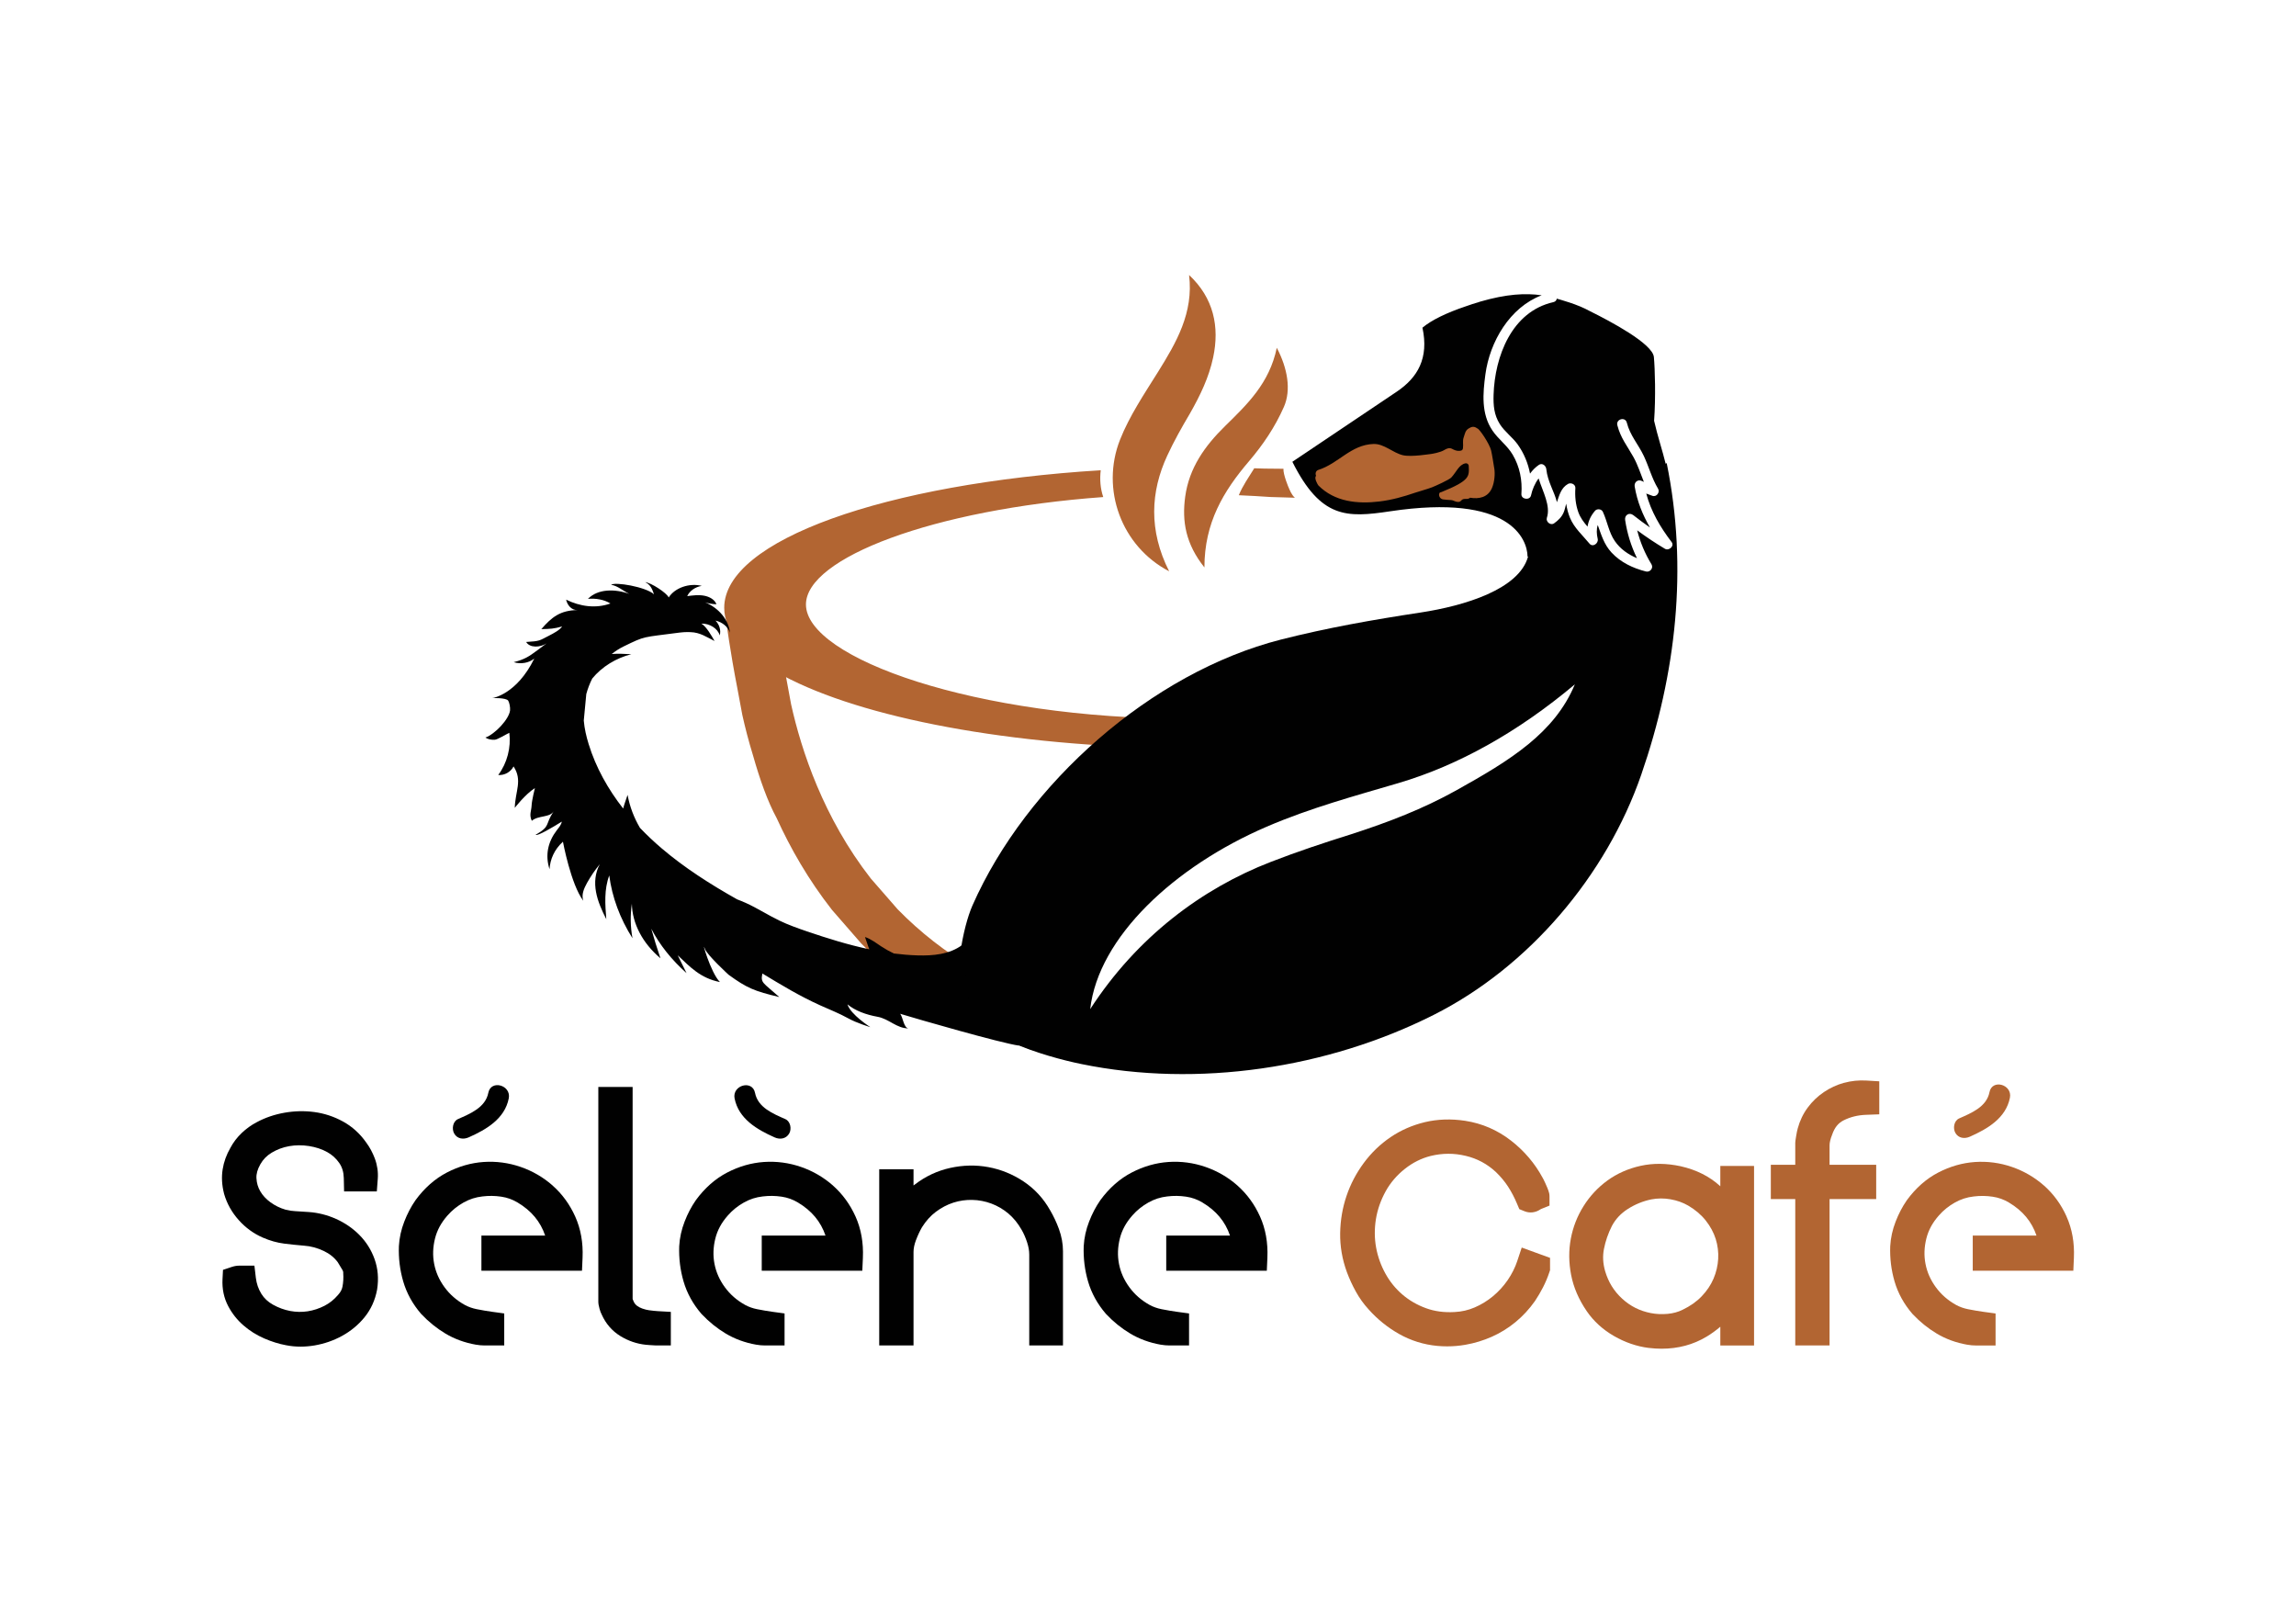 <?xml version="1.0" encoding="UTF-8"?>
<svg xmlns="http://www.w3.org/2000/svg" id="Layer_4" data-name="Layer 4" viewBox="0 0 841.89 595.28">
  <defs>
    <style>
      .cls-1 {
        fill: #b26532;
      }

      .cls-1, .cls-2 {
        stroke-width: 0px;
      }

      .cls-2 {
        fill: #010101;
      }
    </style>
  </defs>
  <path class="cls-2" d="M269.36,402.71c1.49,7.5,8.25,11.42,14.69,14.28,1.93.86,4.15.55,5.31-1.39.99-1.65.52-4.47-1.39-5.31-4.53-2.01-10.05-4.23-11.12-9.63-.97-4.9-8.46-2.83-7.49,2.07h0Z"></path>
  <path class="cls-2" d="M179.06,400.64c-1.07,5.4-6.59,7.62-11.12,9.63-1.93.86-2.35,3.64-1.39,5.31,1.13,1.99,3.41,2.24,5.31,1.39,6.44-2.86,13.2-6.77,14.69-14.28.97-4.88-6.52-6.97-7.49-2.07h0Z"></path>
  <path class="cls-1" d="M729.5,400.4c-1.07,5.4-6.59,7.62-11.12,9.63-1.93.86-2.35,3.64-1.39,5.31,1.13,1.99,3.41,2.24,5.31,1.39,6.44-2.86,13.2-6.77,14.69-14.28.97-4.88-6.52-6.97-7.49-2.07h0Z"></path>
  <g>
    <path class="cls-2" d="M131.72,452.69c-2.42-2.41-5.27-4.37-8.49-5.81-3.2-1.44-6.58-2.29-9.98-2.53-1.71-.14-3.39-.25-4.99-.32-1.16-.05-2.37-.23-3.58-.55-2.04-.6-3.85-1.49-5.54-2.72-1.61-1.18-2.83-2.5-3.72-4.04-.84-1.45-1.3-3.01-1.39-4.77-.09-1.58.38-3.25,1.42-5.09,1.02-1.8,2.38-3.19,4.16-4.26,1.97-1.19,4.13-1.99,6.42-2.4,2.36-.42,4.82-.43,7.31-.04,2.46.39,4.7,1.13,6.64,2.21,1.81,1,3.26,2.33,4.44,4.03,1.05,1.53,1.59,3.33,1.64,5.51l.11,4.89h12l.35-4.62c.19-2.5-.17-5-1.07-7.43-.81-2.16-1.86-4.13-3.15-5.86-2.28-3.27-5.16-5.88-8.55-7.74-3.28-1.8-6.82-2.97-10.5-3.46-3.58-.48-7.24-.4-10.89.24-3.68.64-7.13,1.82-10.21,3.48-1.98,1.03-3.83,2.36-5.51,3.95-1.7,1.62-3.11,3.46-4.17,5.48-1.44,2.49-2.4,5.14-2.83,7.87-.45,2.83-.28,5.82.51,8.88l.04.16c1.03,3.52,2.83,6.74,5.35,9.55,2.5,2.8,5.46,4.95,8.78,6.4,2.63,1.15,5.29,1.9,7.91,2.23,2.2.28,4.61.53,7.25.75,2.44.16,4.88.82,7.24,1.94,2.16,1.03,3.84,2.38,5.13,4.13.54.85,1.11,1.79,1.7,2.81.31.54.31.86.31.96v.33c.12,1.63.02,3.25-.27,4.81-.2,1.07-.7,2.03-1.51,2.92l-.13.15c-1.44,1.7-3.05,3-4.95,3.98-1.98,1.02-4.06,1.7-6.2,2.03-2.1.32-4.25.28-6.39-.12-2.17-.41-4.29-1.18-6.29-2.3-1.86-1.03-3.26-2.34-4.29-4.01-1.1-1.79-1.76-3.72-2.02-5.9l-.52-4.41h-5.57c-.88,0-1.79.16-2.71.46l-3.24,1.08-.18,3.41c-.18,3.57.51,6.88,2.06,9.84,1.42,2.71,3.31,5.11,5.63,7.12,2.23,1.94,4.79,3.55,7.62,4.78,2.69,1.17,5.39,2.01,8.01,2.49,1.72.34,3.49.51,5.3.51,1.68,0,3.39-.15,5.13-.44,3.55-.61,6.93-1.77,10.05-3.48,3.2-1.75,5.97-4.03,8.22-6.78,2.39-2.92,3.95-6.35,4.66-10.2l.02-.13c.61-3.91.29-7.65-.96-11.11-1.21-3.36-3.09-6.34-5.6-8.85Z"></path>
    <path class="cls-2" d="M202.67,434.66c-3.43-3.03-7.39-5.34-11.77-6.85-4.4-1.52-8.97-2.12-13.57-1.81-4.61.32-9.13,1.61-13.44,3.85-4.38,2.27-8.26,5.68-11.52,10.14l-.08.12c-1.59,2.3-2.95,4.9-4.04,7.72-1.15,2.95-1.82,5.96-1.99,9.05-.16,4.43.38,8.77,1.59,12.91,1.26,4.32,3.46,8.3,6.53,11.86l.15.16c2.64,2.8,5.6,5.18,8.79,7.09,3.32,1.99,7.08,3.36,11.17,4.08h.04c1.09.19,2.11.28,3.04.28h7.32v-11.73l-4.32-.59c-1.86-.26-3.8-.58-5.78-.98-1.56-.31-3.04-.84-4.32-1.53-3.09-1.72-5.54-3.86-7.5-6.55-1.95-2.68-3.18-5.47-3.77-8.51-.59-3.05-.49-6.09.3-9.29.77-3.1,2.29-5.89,4.67-8.56,1.61-1.83,3.56-3.4,5.8-4.66,2.17-1.22,4.42-1.95,6.92-2.23,2.29-.29,4.62-.26,6.94.09,2.14.32,4.08,1.01,5.95,2.13,5.04,3,8.38,6.99,10.12,12.13h-23.38v12.88h36.88l.21-4.78c.24-5.5-.67-10.58-2.7-15.09-2-4.44-4.78-8.25-8.25-11.32Z"></path>
    <path class="cls-2" d="M238.12,480.38c-.87-.12-1.74-.34-2.59-.64-.72-.25-1.37-.59-1.98-1.04-.41-.3-.73-.66-1.01-1.16-.08-.14-.25-.47-.49-1.1-.04-.11-.07-.18-.08-.24v-77.7h-12.58v78.64c0,.76.14,1.59.44,2.66.25.91.51,1.59.82,2.17,1.51,3.36,3.81,6,6.84,7.86,2.86,1.76,6.01,2.84,9.36,3.19l.42.03c.19.01.51.04.99.08.95.09,1.55.12,2,.12h5.72v-12.29l-4.71-.27c-1.01-.06-2.07-.17-3.14-.32Z"></path>
    <path class="cls-2" d="M305.46,434.66c-3.43-3.03-7.39-5.34-11.77-6.85-4.4-1.52-8.96-2.12-13.57-1.81-4.61.32-9.13,1.61-13.44,3.85-4.38,2.27-8.26,5.68-11.52,10.14l-.08.12c-1.59,2.3-2.95,4.9-4.04,7.72-1.15,2.95-1.82,5.96-1.99,9.05-.16,4.43.38,8.77,1.59,12.91,1.26,4.32,3.46,8.3,6.53,11.86l.15.16c2.64,2.8,5.6,5.18,8.79,7.09,3.32,1.99,7.08,3.36,11.17,4.08h.04c1.09.19,2.11.28,3.04.28h7.32v-11.73l-4.32-.59c-1.86-.26-3.8-.58-5.78-.98-1.56-.31-3.04-.84-4.32-1.53-3.09-1.72-5.54-3.86-7.5-6.55-1.95-2.68-3.18-5.47-3.77-8.51-.59-3.05-.49-6.09.3-9.29.77-3.1,2.29-5.89,4.67-8.56,1.61-1.83,3.56-3.4,5.8-4.66,2.17-1.22,4.42-1.95,6.92-2.23,2.29-.29,4.62-.26,6.94.09,2.14.32,4.08,1.01,5.95,2.13,5.04,3,8.38,6.99,10.12,12.13h-23.38v12.88h36.88l.21-4.78c.24-5.5-.67-10.58-2.7-15.09-2-4.44-4.78-8.25-8.25-11.32Z"></path>
    <path class="cls-2" d="M385.08,443.75c-2.44-4.37-5.75-7.95-9.82-10.65-3.98-2.63-8.31-4.38-12.87-5.22-4.55-.84-9.24-.74-13.93.29-4.73,1.04-9.07,3.07-12.92,6.02-.19.14-.38.28-.57.42v-5.94h-12.58v64.59h12.58v-34.25c0-1.31.29-2.74.86-4.26.68-1.8,1.43-3.41,2.23-4.8,1.44-2.31,3.16-4.22,5.1-5.68,2.02-1.51,4.17-2.64,6.41-3.36,2.24-.72,4.58-1.06,6.96-1,2.38.05,4.73.5,6.98,1.34,2.23.83,4.31,2.04,6.2,3.62,1.87,1.57,3.5,3.56,4.87,5.95.78,1.34,1.47,2.9,2.04,4.65.52,1.59.78,3.09.78,4.47v33.33h12.37v-34.56c0-2.7-.5-5.44-1.49-8.15-.88-2.41-1.96-4.7-3.19-6.8Z"></path>
    <path class="cls-2" d="M453.78,434.66c-3.43-3.03-7.39-5.34-11.77-6.85-4.4-1.52-8.96-2.12-13.57-1.81-4.61.32-9.13,1.61-13.44,3.85-4.38,2.27-8.26,5.68-11.52,10.14l-.08.12c-1.59,2.3-2.95,4.9-4.04,7.72-1.15,2.95-1.82,5.96-1.99,9.05-.16,4.43.38,8.77,1.59,12.91,1.26,4.32,3.46,8.3,6.53,11.86l.15.16c2.64,2.8,5.6,5.18,8.79,7.09,3.32,1.99,7.08,3.36,11.17,4.08h.04c1.09.19,2.11.28,3.04.28h7.32v-11.73l-4.32-.59c-1.86-.26-3.8-.58-5.78-.98-1.56-.31-3.04-.84-4.32-1.53-3.09-1.72-5.54-3.86-7.5-6.55-1.95-2.68-3.18-5.47-3.77-8.51-.59-3.05-.49-6.09.3-9.29.77-3.1,2.29-5.89,4.67-8.56,1.61-1.83,3.56-3.4,5.8-4.66,2.17-1.22,4.42-1.95,6.92-2.23,2.29-.29,4.62-.26,6.94.09,2.14.32,4.08,1.01,5.95,2.13,5.04,3,8.38,6.99,10.12,12.13h-23.38v12.88h36.88l.21-4.78c.24-5.5-.67-10.58-2.7-15.09-2-4.44-4.78-8.25-8.25-11.32Z"></path>
  </g>
  <g>
    <path class="cls-1" d="M556.36,462.27c-.81,2.43-1.99,4.79-3.5,7-1.52,2.22-3.34,4.21-5.4,5.93-2.06,1.71-4.33,3.1-6.76,4.14-2.32.99-4.74,1.55-7.29,1.67-3.83.23-7.37-.24-10.55-1.41-3.26-1.19-6.17-2.88-8.65-5.02-2.49-2.14-4.58-4.71-6.2-7.65-1.65-2.97-2.8-6.19-3.42-9.55-.61-3.34-.64-6.83-.08-10.37.56-3.52,1.77-6.99,3.6-10.3,1.73-3.11,4.09-5.87,7.02-8.19,2.89-2.29,6.08-3.88,9.46-4.73,4.34-1.05,8.54-1.07,12.85-.04,4.21,1,7.83,2.94,11.06,5.92,1.77,1.71,3.26,3.5,4.45,5.33,1.24,1.91,2.37,4.05,3.34,6.38l.81,1.91,1.93.78c1.89.76,3.99.51,5.77-.67.16-.11.24-.15.24-.15l3.13-1.26v-3.38c0-.83-.19-1.55-.41-2.13l-.37-.98c-.15-.38-.42-.99-.81-1.85-.41-.9-.69-1.45-.94-1.88-2.85-5.27-6.74-9.84-11.56-13.59-4.99-3.88-10.65-6.33-16.84-7.28-5.15-.78-10.11-.61-14.74.49-4.59,1.1-8.83,2.95-12.61,5.51-3.75,2.54-7.06,5.72-9.82,9.46-2.74,3.7-4.87,7.76-6.33,12.08-1.47,4.32-2.25,8.91-2.33,13.63-.08,4.82.75,9.64,2.48,14.35.9,2.41,1.99,4.78,3.24,7.04,1.32,2.41,2.93,4.64,4.72,6.59,3.23,3.62,6.99,6.65,11.16,9,4.3,2.43,9.03,3.91,14.04,4.38h.02c1.19.11,2.39.16,3.58.16,2.25,0,4.49-.19,6.69-.58,3.34-.58,6.59-1.57,9.66-2.93,3.11-1.38,6.05-3.19,8.73-5.4,2.67-2.2,5.05-4.78,7.09-7.68l.07-.1c1.06-1.6,2.04-3.27,2.92-4.98.9-1.75,1.67-3.6,2.3-5.48l.26-.77v-4.52l-10.38-3.78-1.62,4.87Z"></path>
    <path class="cls-1" d="M630.78,434.89s-.08-.08-.12-.11c-3.83-3.5-8.66-5.92-14.42-7.22-5.15-1.11-10.08-1.16-14.65-.15-4.54,1-8.62,2.81-12.15,5.36-3.49,2.53-6.44,5.68-8.76,9.37-2.32,3.68-3.9,7.72-4.7,12-.8,4.28-.76,8.74.11,13.25.88,4.57,2.81,9.05,5.74,13.32,2.54,3.7,5.92,6.77,10.02,9.12,4.02,2.31,8.26,3.77,12.61,4.33h.05c1.62.2,3.22.3,4.77.3,6.07,0,11.59-1.48,16.48-4.42,1.78-1.07,3.46-2.29,5.04-3.64v6.89h12.37v-65.83h-12.37v7.45ZM612.53,439.68c2.38.41,4.58,1.2,6.51,2.32,2.61,1.53,4.77,3.38,6.43,5.48,1.67,2.12,2.9,4.39,3.64,6.74.74,2.36,1.05,4.82.91,7.29-.14,2.49-.72,4.94-1.71,7.27-.99,2.32-2.45,4.49-4.32,6.44-1.87,1.96-4.21,3.61-7.02,4.96-1.63.81-3.47,1.32-5.48,1.5-2.15.2-4.21.1-6.13-.28h-.03c-4.06-.79-7.5-2.52-10.5-5.27-3.02-2.76-5.06-6.06-6.25-10.06-.82-2.83-.97-5.49-.46-8.13.56-2.9,1.55-5.77,2.96-8.55,1.38-2.54,3.28-4.55,5.78-6.15,2.69-1.72,5.62-2.91,8.65-3.53,2.28-.44,4.64-.45,7.02-.04Z"></path>
    <path class="cls-1" d="M676.17,396.97c-2.65.73-5.14,1.88-7.41,3.42-2.28,1.54-4.26,3.44-5.88,5.63-1.68,2.25-2.92,4.84-3.68,7.63-.2.68-.38,1.58-.59,2.83-.28,1.68-.33,2.1-.33,2.57v7.98h-8.96v12.58h8.96v53.66h12.58v-53.66h17.1v-12.58h-17.1v-7.05c0-.56.07-1.16.22-1.76.18-.74.39-1.41.63-1.97l.11-.3c.88-2.56,2.21-4.21,4.17-5.2,2.5-1.26,5.2-1.93,8.28-2.04l4.82-.18v-12.1l-4.7-.28c-2.8-.17-5.57.11-8.22.84Z"></path>
    <path class="cls-1" d="M757.76,445.99c-2-4.44-4.78-8.25-8.25-11.32-3.43-3.03-7.39-5.34-11.77-6.85-4.4-1.52-8.97-2.12-13.57-1.81-4.61.32-9.13,1.61-13.44,3.85-4.38,2.27-8.26,5.68-11.52,10.14l-.08.12c-1.59,2.3-2.95,4.9-4.04,7.72-1.15,2.95-1.82,5.96-1.99,9.05-.16,4.43.38,8.77,1.59,12.91,1.26,4.32,3.46,8.3,6.53,11.86l.15.16c2.64,2.8,5.6,5.18,8.79,7.09,3.32,1.99,7.08,3.36,11.17,4.08h.04c1.09.19,2.11.28,3.04.28h7.32v-11.73l-4.32-.59c-1.86-.26-3.8-.58-5.78-.98-1.56-.31-3.04-.84-4.32-1.53-3.09-1.72-5.54-3.86-7.5-6.55-1.95-2.68-3.18-5.47-3.77-8.51-.59-3.05-.49-6.09.3-9.29.77-3.1,2.29-5.89,4.67-8.56,1.61-1.83,3.56-3.4,5.8-4.66,2.17-1.22,4.42-1.95,6.92-2.23,2.29-.29,4.62-.26,6.94.09,2.14.32,4.08,1.01,5.95,2.13,5.04,3,8.38,6.99,10.12,12.13h-23.38v12.88h36.88l.21-4.78c.24-5.5-.67-10.58-2.7-15.09Z"></path>
  </g>
  <path class="cls-1" d="M612.16,217.62c-2.43,3.04-8.66,3.17-10.49-1.76-2.75-7.42-10.52-11.58-17.38-14.54-7.59-3.27-15.61-5.38-23.28-8.45-3.48-1.39-4.39-4.99-3.53-7.79-21.31-5.87-47.58-10.17-76.75-12.29.82,1.59,1.48,3.25,2.01,4.98,1.88.64,3.33,1.74,4.4,3.4.65,1.01.94,2.18.98,3.36,1.45.19,2.88.39,4.3.6.22-3.54,2.6-6.97,7.16-7.06,11.4-.22,23.08.53,34.09,3.72,1.67.48,3.34,1.05,4.99,1.65,1.95-1.16,4.44-1.31,6.98.39,7.33,4.92,14.58,10.1,20.5,16.7,2.19,2.45,2.29,6.18.94,9.02,4.84,3.94,7.48,8.02,7.48,12.06,0,19.71-62.47,41.88-139.52,41.88s-139.52-22.17-139.52-41.88c0-17.03,46.63-34.85,109.01-39.38-1.07-3.16-1.32-6.51-.92-9.83-78.84,4.88-138.06,25.6-138.06,50.43,0,4.38,1.85,8.64,5.33,12.7,0,0,8.93,7.23,15.16,11.33.01.09.03.18.04.27,1,.55,2.04,1.1,3.1,1.64.26.14.5.26.73.37.03.02.06.02.1.04,30.32,15.07,85.82,25.18,149.3,25.18,43.73,0,83.68-4.79,114.23-12.7.09-1.92,1.02-3.83,2.79-4.63,4.87-2.2,8.99-5.62,13.33-8.67,1.49-1.04,3.41-1.02,5.04-.32,2.22-2.07,4.36-4.23,6.46-6.44,4.68-4.94,11.89,1.51,9.11,6.76,14.5-7.52,22.79-16.23,22.79-25.52,0-1.76-.31-3.51-.89-5.22Z"></path>
  <g>
    <path class="cls-1" d="M404.2,373.12c-.45-.1-.89-.21-1.34-.31-.64.64-1.27,1.29-1.91,1.93-2.27,2.27-5.83,2.11-8.13,0-1.37-1.26-1.86-3.16-1.57-4.95-24.75-7.33-45.56-19.5-62.1-36.43l-9.83-11.27c-17.38-22.27-25.5-47-29.24-63.87-.19-.99-1.52-8.19-2.35-12.69-1.48-10.04-1.52-16.49-1.52-16.56h-2.08s-.2-1.46-.2-1.46h-17.67s1.42,11.12,4.18,25.21c.7,3.82,1.59,8.62,1.75,9.38,1.01,4.55,2.31,9.62,3.98,15.05,2.44,8.61,5.31,16.73,8.61,22.77h0c5.03,11.06,11.63,22.61,20.28,33.65l10.47,12.02.34.37c18.15,18.64,40.67,32.18,67.23,40.5.13-.96.42-1.89.89-2.69,2.16-3.69,6.54-4.38,10.18-2.67,4.7,2.21,9.67,3.76,14.62,5.29.4.12.76.27,1.11.44.22-1.37.8-2.67,1.78-3.69-1.81-1.23-3.54-2.54-5.16-3.95-2.11-1.84-2.69-4.03-2.3-6.06Z"></path>
    <path class="cls-1" d="M594,227.67c0,.35-.34,35.04-19.49,70.68-25.36,47.18-70.41,73.94-133.9,79.52-1.92.17-3.94.15-6.03-.02,4.3,1.77,8.57,3.64,12.91,5.3.84.05,1.69.1,2.53.13,9.78.28,20.21-.31,29.83-2.15,19.23-3.67,37.59-12.1,49.87-27.79,5.68-7.25,15.56,2.29,11.11,9.66,24.56-17.07,40.26-38,50.19-56.7,21.05-39.61,21.29-77.04,21.29-78.62l-18.31-.02Z"></path>
  </g>
  <path class="cls-2" d="M442.32,171.35c-.68,0-1.34-.02-2.02-.02-.15.62-.35,1.24-.66,1.82-1.46,2.82-2.59,5.2-3.41,8,.69,0,1.37.02,2.05.02.88-3.51,2.34-6.69,4.04-9.82Z"></path>
  <path class="cls-1" d="M472.69,179.14c-.17-.29-2.23-5.24-2.08-7.28-.5-.02-6.49-.05-7-.07-1.22-.05-2.47-.07-3.71-.11-1.98,3.23-4.27,6.41-5.66,9.88,3.92.17,7.81.38,11.62.65,1.16.08,7.8.18,8.95.27-1.29-1.08-1.99-3.11-2.13-3.35Z"></path>
  <path class="cls-2" d="M421.19,180.04c.58-2.95,1.58-5.77,2.78-8.52-1.75.05-3.49.1-5.23.16-.04.11-.08.22-.13.34-1.02,2.37-.39,5.3,1.29,7.7.36.52.62,1.08.79,1.66.12,0,.23,0,.35-.01.02-.44.06-.89.15-1.33Z"></path>
  <path class="cls-1" d="M428.71,209.45c-17.49-9.11-25.22-30.07-18-48.3,3.45-8.7,8.84-16.68,13.84-24.69,6.8-10.9,13.15-21.8,11.46-35.63,9.01,8.39,11.23,18.96,8.82,30.24-1.55,7.26-4.69,13.82-8.5,20.51-3.13,5.29-5.86,10.16-8.31,15.43-6.15,13.23-6.89,27.47.68,42.44Z"></path>
  <path class="cls-1" d="M468.16,127.49c3.93,7.46,5.38,15.45,2.6,21.72-3.27,7.4-7.61,13.81-12.78,19.88-9.36,10.97-16.35,22.52-16.35,38.94-6.86-8.6-8.28-16.88-7.05-25.92,1.44-10.6,7.24-18.67,14.65-25.93,8.01-7.86,16.24-15.63,18.94-28.69Z"></path>
  <path class="cls-2" d="M611.11,169.79l-.35.22c-1.18-4.86-2.93-9.99-4.24-15.74.63-8.54.32-19.14-.08-23.37-.46-4.9-15.97-13.12-23.28-16.74-1.3-.7-2.56-1.31-3.74-1.8h-.03s0-.01,0-.01c-2.85-1.19-5.27-1.87-6.79-2.35-.58-.18-1.17-.35-1.76-.51-.1.59-.49,1.11-1.26,1.28-15.33,3.46-21.48,20-21.92,33.95-.12,3.88.16,7.39,2.29,10.76,1.79,2.83,4.65,4.79,6.6,7.53,2.28,3.22,3.76,6.84,4.48,10.62.92-1.26,2.01-2.36,3.25-3.2,1.24-.84,2.58.31,2.71,1.55.49,4.66,2.95,8.2,3.9,12.14.86-2.55,1.52-5.26,4.05-6.7,1.12-.63,2.81.15,2.71,1.55-.21,2.92.08,5.98,1.07,8.76.73,2.05,2,3.74,3.39,5.34.33-2.08,1.2-4.03,2.77-5.83.72-.82,2.35-.65,2.83.36,1.65,3.5,2.18,7.52,4.39,10.74,2.03,2.96,4.93,4.95,8.14,6.3-2.15-4.41-3.6-9.06-4.34-14.01-.27-1.83,1.55-2.91,3.01-1.75,1.99,1.58,4.03,3.07,6.1,4.51-2.69-4.62-4.69-9.55-5.61-15.02-.26-1.56,1.16-2.77,2.64-2.03.24.12.49.22.73.33-1.24-3.05-2.21-6.21-3.82-9.1-2.29-4.12-4.7-6.94-5.91-11.68-.57-2.25,2.9-3.2,3.47-.96,1.23,4.81,4.22,7.94,6.26,12.28,1.86,3.95,2.92,8.17,5.2,11.94.79,1.3-.53,3.14-2.03,2.64-.78-.26-1.54-.54-2.3-.84,1.75,6.57,5.11,12.27,9.3,17.78,1.13,1.49-1.02,3.33-2.46,2.46-3.51-2.09-6.88-4.35-10.16-6.76,1.11,4.38,2.83,8.5,5.24,12.45.83,1.37-.54,3.02-2.03,2.64-4.73-1.2-9.23-3.31-12.6-6.93-2.8-3.02-3.77-6.53-5.07-10.1-.51,1.59-.43,3.27-.02,5.07.37,1.61-1.79,3.23-3.01,1.75-2.51-3.06-5.61-5.74-7.15-9.46-.67-1.62-1.13-3.39-1.4-5.19-.3,1.14-.53,2.3-.93,3.22-.76,1.75-1.97,2.88-3.51,3.99-1.28.92-3.11-.61-2.64-2.03,1.46-4.44-1.51-9.57-3.03-14.44-1.39,1.81-2.35,4.18-2.77,6.18-.41,1.99-3.68,1.53-3.54-.48.37-5.08-.6-9.98-3.19-14.39-2.02-3.43-5.25-5.64-7.44-8.88-4.15-6.14-3.51-13.57-2.57-20.58,1.59-11.92,8.95-24.59,20.64-28.99-5.9-.85-12.83-.5-22.65,2.35-1.1.45-.85.17-5.31,1.74-6.74,2.26-12.45,4.99-15.76,7.79,2.4,11.17-1.71,18.27-9.44,23.47l-38.26,25.69c10.47,20.88,19.97,20.53,35.8,18.16,44.09-6.62,50.35,10.23,50.43,16.55l.18.08c-3.29,11.94-23.2,18.01-39.44,20.48-17.39,2.64-34.15,5.59-51.2,9.92-47.39,12.06-93.32,52.7-113.06,97.44-3.63,8.23-6.73,25.7-4.12,34.31,4.03,13.31,30.41,21.06,44.04,23.86,42.68,8.76,90.25,1.59,129.17-18.01,34.92-17.58,63.33-51.1,76.12-88.05,12.79-36.95,17.2-75.77,9.33-114.3ZM534.15,289.67c-12.57,7-25.08,11.74-38.24,16.03-10.48,3.28-20.04,6.45-30.04,10.33-25.11,9.74-48.95,27.44-66.12,53.93,2.99-26.38,30.89-52.31,64.65-66.85,16.11-6.94,32.38-11.3,48.41-16.03,21.83-6.44,43.75-18.64,64.65-36.19-7.42,17.87-23.79,27.9-43.33,38.78Z"></path>
  <path class="cls-1" d="M547.88,171.54c-.36-2.03-.66-4.39-1.12-6.39-.55-2.37-4.36-8.11-5.11-8.1-1.11-.84-2.01-.69-3.21.08-1.2.77-1.33,2.09-1.75,3.25-.46,1.27-.07,2.55-.25,3.86-.03.24-.07.5-.25.69-.21.23-.59.33-.95.36-1.04.09-1.92-.26-2.78-.73-.93-.51-1.95-.17-2.85.41-1.47.94-4.7,1.45-4.79,1.45-.25-.01-7.28,1.21-10.41.47-3.68-.87-6.89-4.24-10.74-4.12-8.32.25-12.85,7.16-20.22,9.49-1.05.33-1.24,1.43-.86,2.19-.9.75.64,3.33.84,3.53,5.98,6.01,14.36,6.85,22.43,5.86,4.5-.55,8.76-1.74,13.04-3.21,2-.68,4.27-1.24,6.25-2,1.07-.41,6.24-2.74,7-3.56,1.9-2.04,2.77-4.68,5.16-5.2.63-.14,1.21.28,1.24.94.15,3.8.6,5.3-9.96,9.57-.21.06-.42.14-.64.2-.7.81-.03,2.36,1.2,2.51.99.12,1.93.2,2.88.24.31.01.62.09.91.22.23.1.46.2.71.28.52.17,1.15.3,1.64.07.45-.21.64-.65,1.09-.85.52-.24,1.2-.08,1.8-.17.37-.06.66-.21.89-.41,3.2.53,6.53-.07,8.02-3.6.89-2.1,1.19-5.13.8-7.33Z"></path>
  <path class="cls-2" d="M330,371.65c6.09,1.87,37.11,10.81,43.63,11.69-.68-2.34-10.41-7.53-17.88-12.11l-2.97-24.77c-4.56,3.42-10.64,3.97-16.35,3.8-2.91-.09-5.81-.34-8.69-.7-1.61-.77-3.16-1.64-4.65-2.62-1.91-1.26-3.75-2.71-5.92-3.42.63,1.68,1.03,3.21,1.6,4.51-7.75-1.64-15.37-4.01-22.87-6.57-3.42-1.17-6.84-2.38-10.1-3.95-4.2-2.01-8.12-4.59-12.37-6.5-1.03-.46-2.08-.88-3.14-1.29-9.76-5.49-19.22-11.5-27.73-18.75-2.75-2.34-5.39-4.84-7.9-7.46-2.2-3.73-3.76-7.83-4.54-12.09-.54,1.72-1.21,3.37-1.62,5-5.55-7.1-10-15.01-12.65-23.61-.87-2.81-1.54-5.71-1.79-8.64l.92-9.71c.53-1.96,1.26-3.88,2.18-5.7,3.61-4.4,8.78-7.5,14.32-8.92-2.55-.11-4.93-.27-7.17-.06,1.34-1.08,2.8-2.02,4.36-2.78,8.17-3.98,6.64-3.24,20.5-5.08,2.07-.28,3.96-.17,3.96-.17,3.62.08,6.07,1.88,8.88,3.25-.94-1.67-3.01-5.36-4.84-6.38,3.07-.09,6.05,1.83,6.75,4.34.49-1.89-.1-3.95-1.56-5.44,2.52.56,4.61,2.31,5.29,4.42-.45-4.69-4.07-9.04-9.08-11.11,1.32.42,2.72.66,4.13.7-.57-1.67-2.53-2.79-4.55-3.15-2.02-.36-4.12-.1-6.16.17.86-1.91,2.95-3.38,5.33-3.76-4.54-1.16-9.91.73-12.12,4.25-.71-1.68-6.5-5.43-8.61-5.62,1.93.97,2.5,2.38,3.23,4.46-3.04-2.75-14.4-4.65-15.73-3.48,2.35.33,4.45,2.26,6.66,3.33-5.27-1.9-11.52-1.89-15.16,1.82,2.87-.26,5.92.25,8.25,1.7-5.42,1.94-11.16,1.09-16.25-1.41.4,1.93,1.93,3.95,4.25,3.83-6.37.03-9.61,2.64-13.34,6.98,3.28-.08,4.52-.11,7.63-.98-.88,1.3-2.95,2.43-4.94,3.44-3.45,1.74-3.06,1.94-8.25,2.25,1.32,2.24,5.13,2.06,7.47.52-1.14.85-2.27,1.7-3.41,2.55-3.08,2.3-4.68,3.34-8.63,4.33,2.53.83,5.61.3,7.54-1.32-6.47,13.23-15.36,14.49-15.36,14.49,0,0,5-.19,5.79.93.41.58.8,2.45.69,3.56-.33,3.2-5.52,8.73-9.04,9.98.93.64,2.19.87,3.39.81,1.12-.06,4.07-1.97,5.39-2.55.66,5.42-.8,11.08-4.07,15.46,2.27.2,4.6-1.1,5.61-3.14,3.38,5.13.61,9.05.45,15.19,0,0,3.8-4.96,7.38-7.25,0,0-1.15,4.55-1.21,6.42-.06,1.86-1,3.42.08,5.58,2.32-2.05,6.68-1.1,8.04-3.54-3.43,5.17-.95,5.36-6.67,8.69.82.48,6.01-2.61,9.62-4.85-.18,1.15-1.07,2.17-1.85,3.18-3.23,4.23-4.32,9.09-2.65,14.26.25-3.67,1.74-7.18,4.92-10.08,0,0,2.9,15.64,7.46,21.65-.75-2.19.22-4.47,1.39-6.57,1.31-2.36,2.88-4.66,4.68-6.85-1.76,3.22-2.03,6.78-1.4,10.2.63,3.42,2.11,6.74,3.77,9.98-.43-5.37-.85-10.84,1.08-16.03,1.03,7.94,3.92,15.75,8.52,23.01-.77-4.2-.84-8.46-.23-12.67.14,7.26,3.91,14.47,10.48,20.02-1.23-3.59-2.35-7.21-3.36-10.83,3.04,5.87,7.43,11.39,12.93,16.27-1.08-2.18-2.15-4.36-3.23-6.53,4.51,4.25,8.28,8.38,15.48,9.81-3.46-3.41-6.99-16.17-5.48-12.11.85,2.29,8.65,9.43,8.65,9.43,6.74,4.89,9.46,6.01,18.59,8.17-6.17-5.5-6.88-5.12-6.2-8.63,6.82,4.14,13.67,8.29,21.25,11.7,3.41,1.54,6.98,2.93,10.15,4.7,3.17,1.78,8.18,3.26,8.18,3.26,0,0-7.25-4.58-8.38-8.35,2.8,2.34,6.84,3.81,11.03,4.56,4.19.75,7.03,4.3,11.35,4.25-1.83-.15-2.04-4.33-3.12-5.39Z"></path>
</svg>
